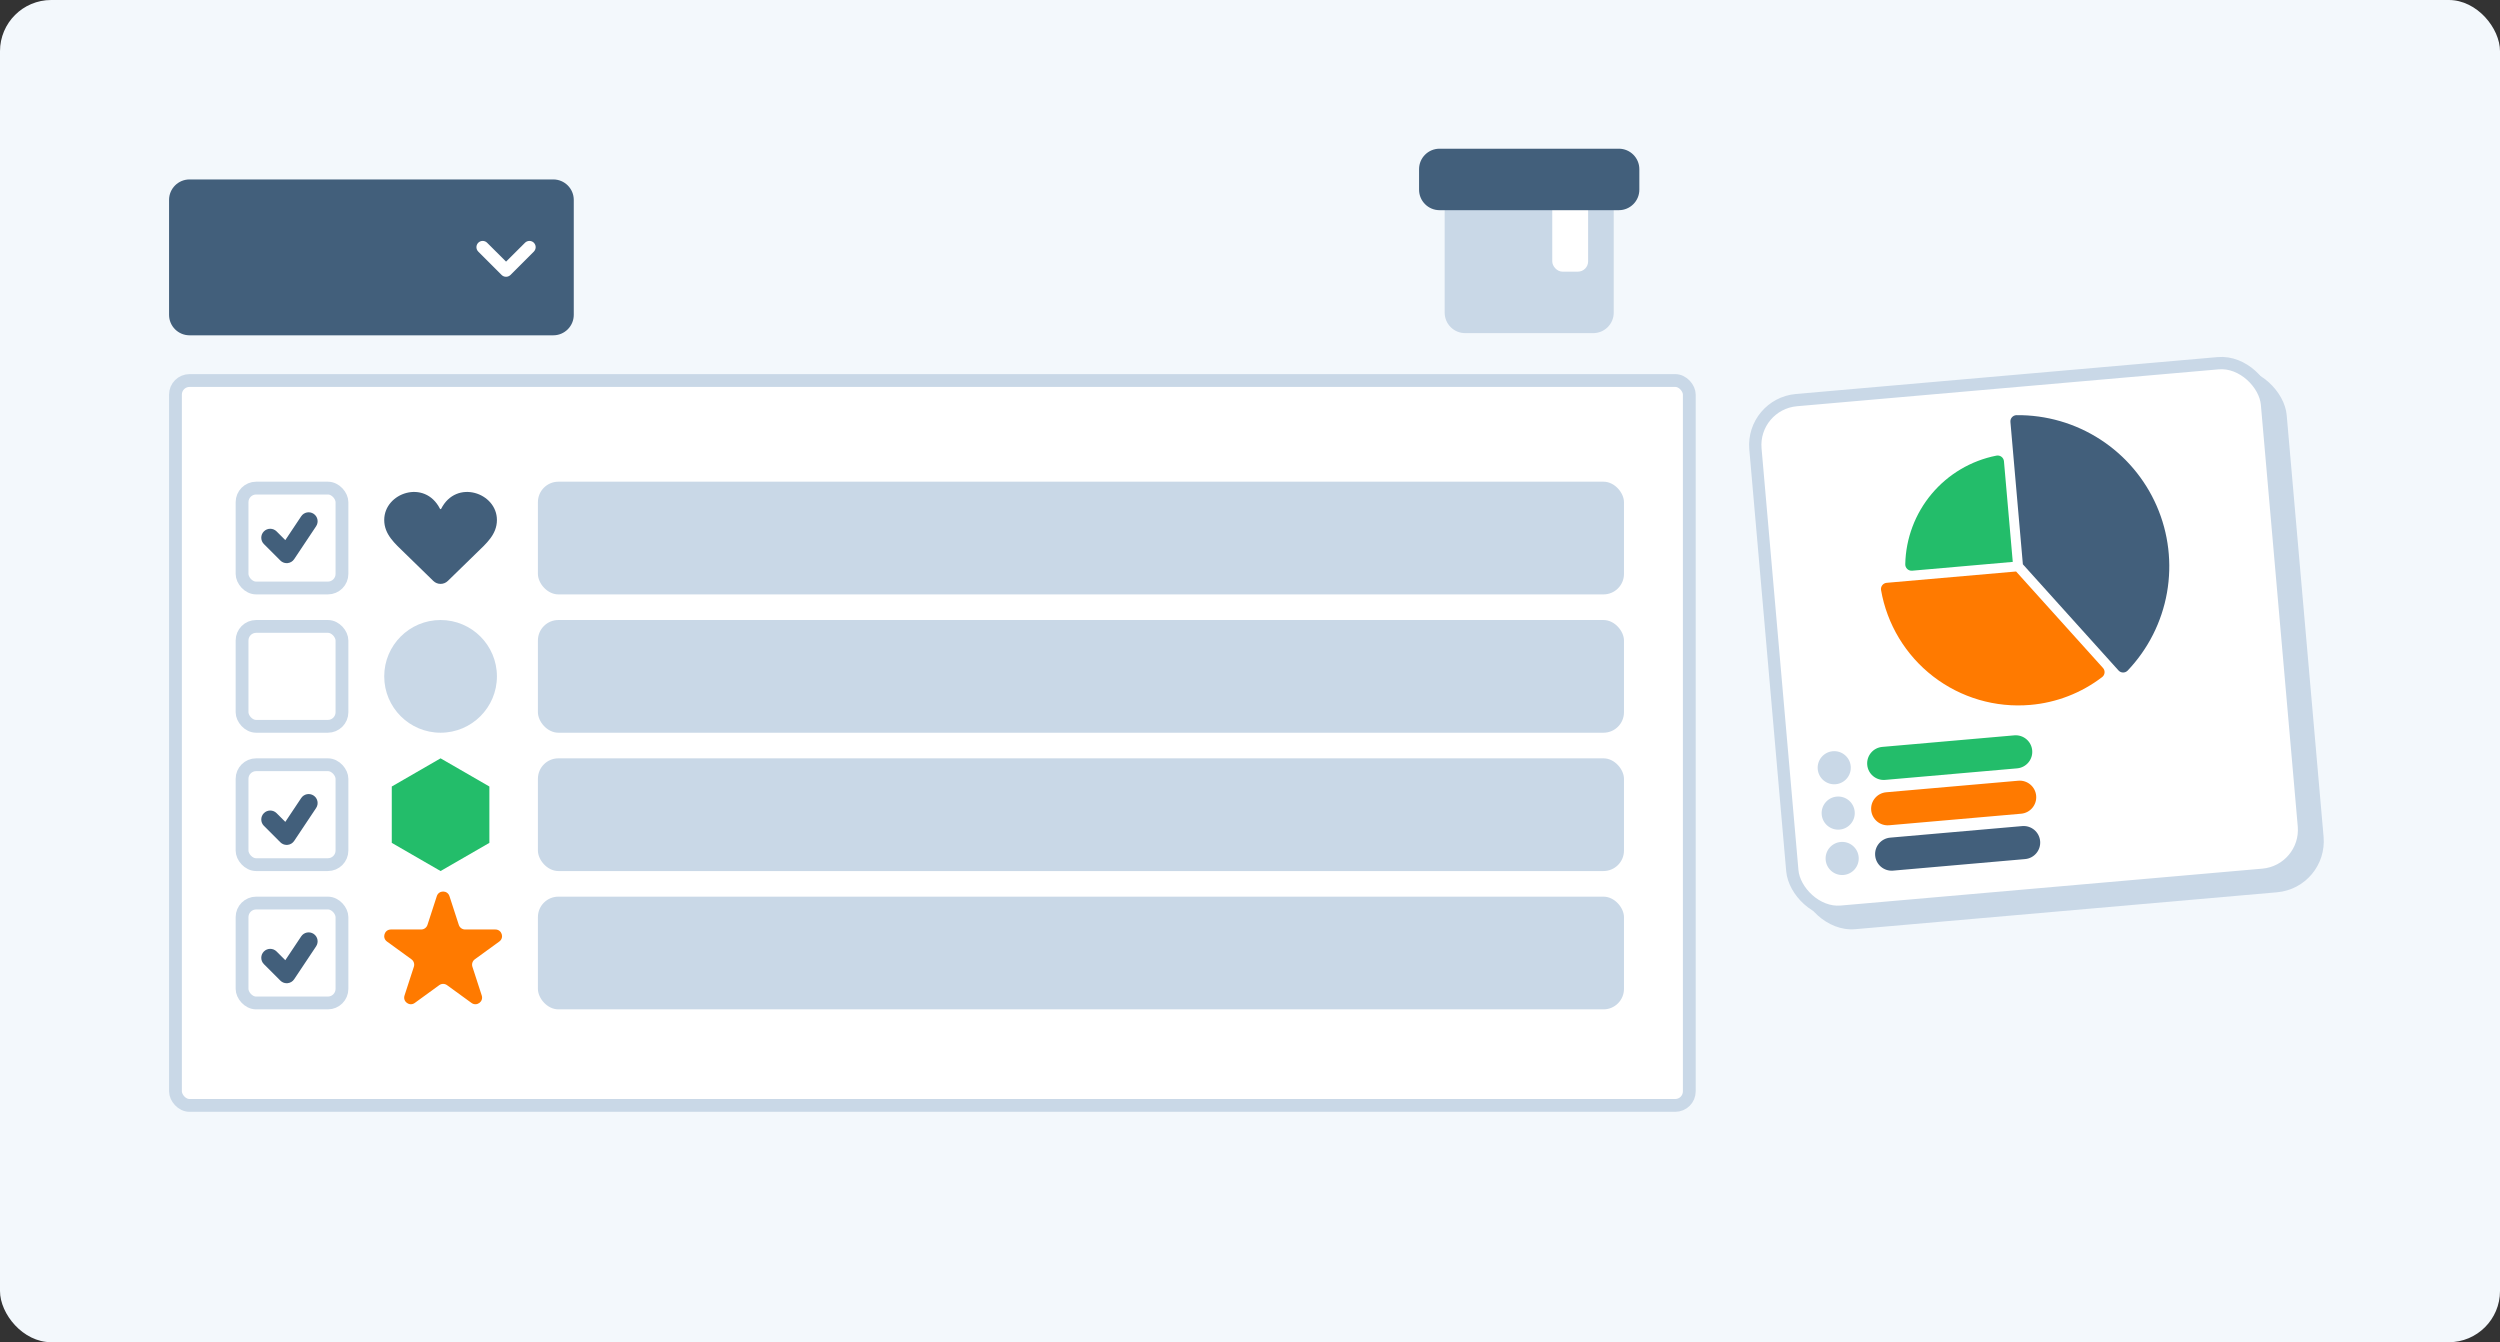 <svg width="488" height="262" viewBox="0 0 488 262" fill="none" xmlns="http://www.w3.org/2000/svg">
<rect x="0" y="0" width="488" height="262" fill="#333333" stroke="none"/>
<rect width="488" height="262" rx="10" fill="#F3F8FC"/>
<rect x="34.25" y="74.277" width="295.5" height="141.5" rx="2.75" fill="white" stroke="#C9D8E7" stroke-width="2.5"/>
<path d="M33 39.027C33 36.818 34.791 35.027 37 35.027H108C110.209 35.027 112 36.818 112 39.027V61.453C112 63.662 110.209 65.453 108 65.453H37C34.791 65.453 33 63.662 33 61.453V39.027Z" fill="#425F7B"/>
<path d="M282 39.027C282 36.818 283.791 35.027 286 35.027H311C313.209 35.027 315 36.818 315 39.027V61.027C315 63.236 313.209 65.027 311 65.027H286C283.791 65.027 282 63.236 282 61.027V39.027Z" fill="#C9D8E7"/>
<rect x="105" y="94.027" width="212" height="22" rx="4" fill="#C9D8E7"/>
<rect x="105" y="121.027" width="212" height="22" rx="4" fill="#C9D8E7"/>
<rect x="105" y="148.027" width="212" height="22" rx="4" fill="#C9D8E7"/>
<rect x="105" y="175.027" width="212" height="22" rx="4" fill="#C9D8E7"/>
<rect x="47.25" y="95.277" width="19.5" height="19.5" rx="2.75" stroke="#C9D8E7" stroke-width="2.5"/>
<rect x="47.25" y="122.277" width="19.5" height="19.5" rx="2.75" stroke="#C9D8E7" stroke-width="2.5"/>
<rect x="47.25" y="149.277" width="19.5" height="19.5" rx="2.75" stroke="#C9D8E7" stroke-width="2.5"/>
<path d="M104.563 48.247C104.563 47.931 104.442 47.627 104.21 47.383C103.736 46.909 102.957 46.909 102.482 47.383L98.783 51.07L95.084 47.383C94.609 46.909 93.831 46.909 93.356 47.383C92.881 47.858 92.881 48.637 93.356 49.111L97.919 53.675C98.15 53.906 98.455 54.027 98.783 54.027C99.112 54.027 99.416 53.894 99.647 53.675L104.21 49.111C104.442 48.868 104.563 48.551 104.563 48.247Z" fill="white"/>
<rect x="47.25" y="176.277" width="19.5" height="19.5" rx="2.75" stroke="#C9D8E7" stroke-width="2.5"/>
<rect x="303" y="37.027" width="7" height="16" rx="2" fill="white"/>
<path d="M277 33.027C277 30.818 278.791 29.027 281 29.027H316C318.209 29.027 320 30.818 320 33.027V37.027C320 39.236 318.209 41.027 316 41.027H281C278.791 41.027 277 39.236 277 37.027V33.027Z" fill="#425F7B"/>
<circle cx="86" cy="132.027" r="11" fill="#C9D8E7"/>
<path d="M86 148.027L95.526 153.527V164.527L86 170.027L76.474 164.527V153.527L86 148.027Z" fill="#23BD6A"/>
<path fill-rule="evenodd" clip-rule="evenodd" d="M84.586 113.401L79.035 107.991C77.09 106.095 75 104.334 75 101.502C75 96.184 82.915 93.472 85.88 99.31C85.931 99.407 86.069 99.407 86.12 99.31C89.085 93.472 97 96.184 97 101.502C97 104.334 94.91 106.095 92.965 107.991L87.414 113.401C86.628 114.167 85.372 114.167 84.586 113.401Z" fill="#425F7B"/>
<path d="M85.266 174.924C85.654 173.728 87.346 173.728 87.734 174.924L89.559 180.541C89.733 181.076 90.231 181.438 90.794 181.438H96.7C97.957 181.438 98.48 183.047 97.463 183.786L92.684 187.257C92.23 187.588 92.039 188.173 92.213 188.708L94.038 194.325C94.427 195.521 93.058 196.515 92.041 195.776L87.263 192.305C86.808 191.974 86.192 191.974 85.737 192.305L80.959 195.776C79.942 196.515 78.573 195.521 78.962 194.325L80.787 188.708C80.961 188.173 80.77 187.588 80.316 187.257L75.537 183.786C74.52 183.047 75.043 181.438 76.3 181.438H82.206C82.769 181.438 83.267 181.076 83.441 180.541L85.266 174.924Z" fill="#FF7A00"/>
<rect x="343.244" y="80.003" width="102.636" height="102.636" rx="10" transform="rotate(-5 343.244 80.003)" fill="#C9D8E7"/>
<rect x="341.893" y="78.87" width="100.236" height="100.236" rx="8.8" transform="rotate(-5 341.893 78.87)" fill="white" stroke="#C9D8E7" stroke-width="2.4"/>
<path d="M391.172 90.034L392.891 109.682L373.243 111.401C373.07 111.415 372.895 111.393 372.732 111.335C372.568 111.277 372.418 111.185 372.292 111.066C372.166 110.946 372.066 110.801 372 110.64C371.934 110.48 371.902 110.307 371.907 110.133C372.011 105.102 373.831 100.258 377.066 96.403C380.301 92.549 384.755 89.915 389.692 88.94C389.862 88.904 390.037 88.906 390.207 88.943C390.377 88.98 390.537 89.053 390.676 89.156C390.816 89.259 390.932 89.391 391.018 89.542C391.103 89.693 391.156 89.861 391.172 90.034Z" fill="#23BD6A"/>
<path d="M396.3 137.6C389.518 138.185 382.764 136.205 377.372 132.051C371.979 127.898 368.342 121.872 367.178 115.165C367.152 115 367.161 114.831 367.203 114.669C367.246 114.507 367.322 114.355 367.426 114.224C367.53 114.092 367.659 113.984 367.807 113.905C367.955 113.826 368.117 113.778 368.285 113.765L393.54 111.555L410.496 130.378C410.609 130.501 410.695 130.647 410.75 130.806C410.804 130.964 410.825 131.132 410.811 131.299C410.798 131.466 410.75 131.629 410.671 131.777C410.592 131.924 410.483 132.054 410.351 132.158C406.283 135.276 401.407 137.164 396.3 137.6Z" fill="#FF7A00"/>
<path d="M413.526 130.866L394.864 110.15L392.434 82.372C392.418 82.206 392.437 82.038 392.488 81.879C392.54 81.721 392.624 81.574 392.735 81.449C392.845 81.324 392.981 81.224 393.132 81.153C393.283 81.083 393.447 81.044 393.614 81.04C399.417 80.978 405.109 82.628 409.979 85.784C414.85 88.939 418.681 93.46 420.996 98.782C423.311 104.103 424.005 109.989 422.993 115.703C421.981 121.418 419.307 126.707 415.306 130.909C415.189 131.028 415.049 131.122 414.894 131.185C414.74 131.248 414.574 131.278 414.407 131.274C414.24 131.27 414.076 131.232 413.925 131.162C413.773 131.092 413.638 130.991 413.527 130.867L413.526 130.866Z" fill="#425F7B"/>
<path d="M364.482 149.297C364.327 147.518 365.642 145.95 367.421 145.795L393.183 143.541C394.962 143.385 396.53 144.701 396.685 146.479V146.479C396.841 148.258 395.525 149.826 393.747 149.982L367.984 152.235C366.206 152.391 364.638 151.075 364.482 149.297V149.297Z" fill="#23BD6A"/>
<path d="M365.257 158.153C365.101 156.374 366.417 154.806 368.196 154.651L393.958 152.397C395.737 152.241 397.305 153.557 397.46 155.335V155.335C397.616 157.114 396.3 158.682 394.522 158.837L368.759 161.091C366.981 161.247 365.413 159.931 365.257 158.153V158.153Z" fill="#FF7A00"/>
<path d="M366.032 167.009C365.876 165.23 367.192 163.662 368.971 163.507L394.733 161.253C396.512 161.097 398.08 162.413 398.235 164.191V164.191C398.391 165.97 397.075 167.538 395.297 167.693L369.534 169.947C367.755 170.103 366.188 168.787 366.032 167.009V167.009Z" fill="#425F7B"/>
<circle cx="358.042" cy="149.86" r="3.233" transform="rotate(-5 358.042 149.86)" fill="#C9D8E7"/>
<circle cx="358.816" cy="158.716" r="3.233" transform="rotate(-5 358.816 158.716)" fill="#C9D8E7"/>
<circle cx="359.591" cy="167.572" r="3.233" transform="rotate(-5 359.591 167.572)" fill="#C9D8E7"/>
<path d="M61.22 100.294C60.416 99.758 59.329 99.975 58.794 100.779L55.692 105.432L53.987 103.727C53.303 103.043 52.196 103.043 51.513 103.727C50.829 104.41 50.829 105.518 51.513 106.201L54.727 109.416C55.057 109.746 55.502 109.928 55.964 109.928C56.021 109.928 56.079 109.925 56.137 109.92C56.659 109.868 57.13 109.585 57.421 109.149L61.707 102.721C62.242 101.916 62.025 100.83 61.22 100.294Z" fill="#425F7B"/>
<path d="M61.22 155.294C60.416 154.758 59.329 154.975 58.794 155.779L55.692 160.432L53.987 158.727C53.303 158.043 52.196 158.043 51.513 158.727C50.829 159.41 50.829 160.518 51.513 161.201L54.727 164.416C55.057 164.746 55.502 164.928 55.964 164.928C56.021 164.928 56.079 164.925 56.137 164.92C56.659 164.868 57.13 164.585 57.421 164.149L61.707 157.721C62.242 156.916 62.025 155.83 61.22 155.294Z" fill="#425F7B"/>
<path d="M61.22 182.294C60.416 181.758 59.329 181.975 58.794 182.779L55.692 187.432L53.987 185.727C53.303 185.043 52.196 185.043 51.513 185.727C50.829 186.41 50.829 187.518 51.513 188.201L54.727 191.416C55.057 191.746 55.502 191.928 55.964 191.928C56.021 191.928 56.079 191.925 56.137 191.92C56.659 191.868 57.13 191.585 57.421 191.149L61.707 184.721C62.242 183.916 62.025 182.83 61.22 182.294Z" fill="#425F7B"/>
</svg>
